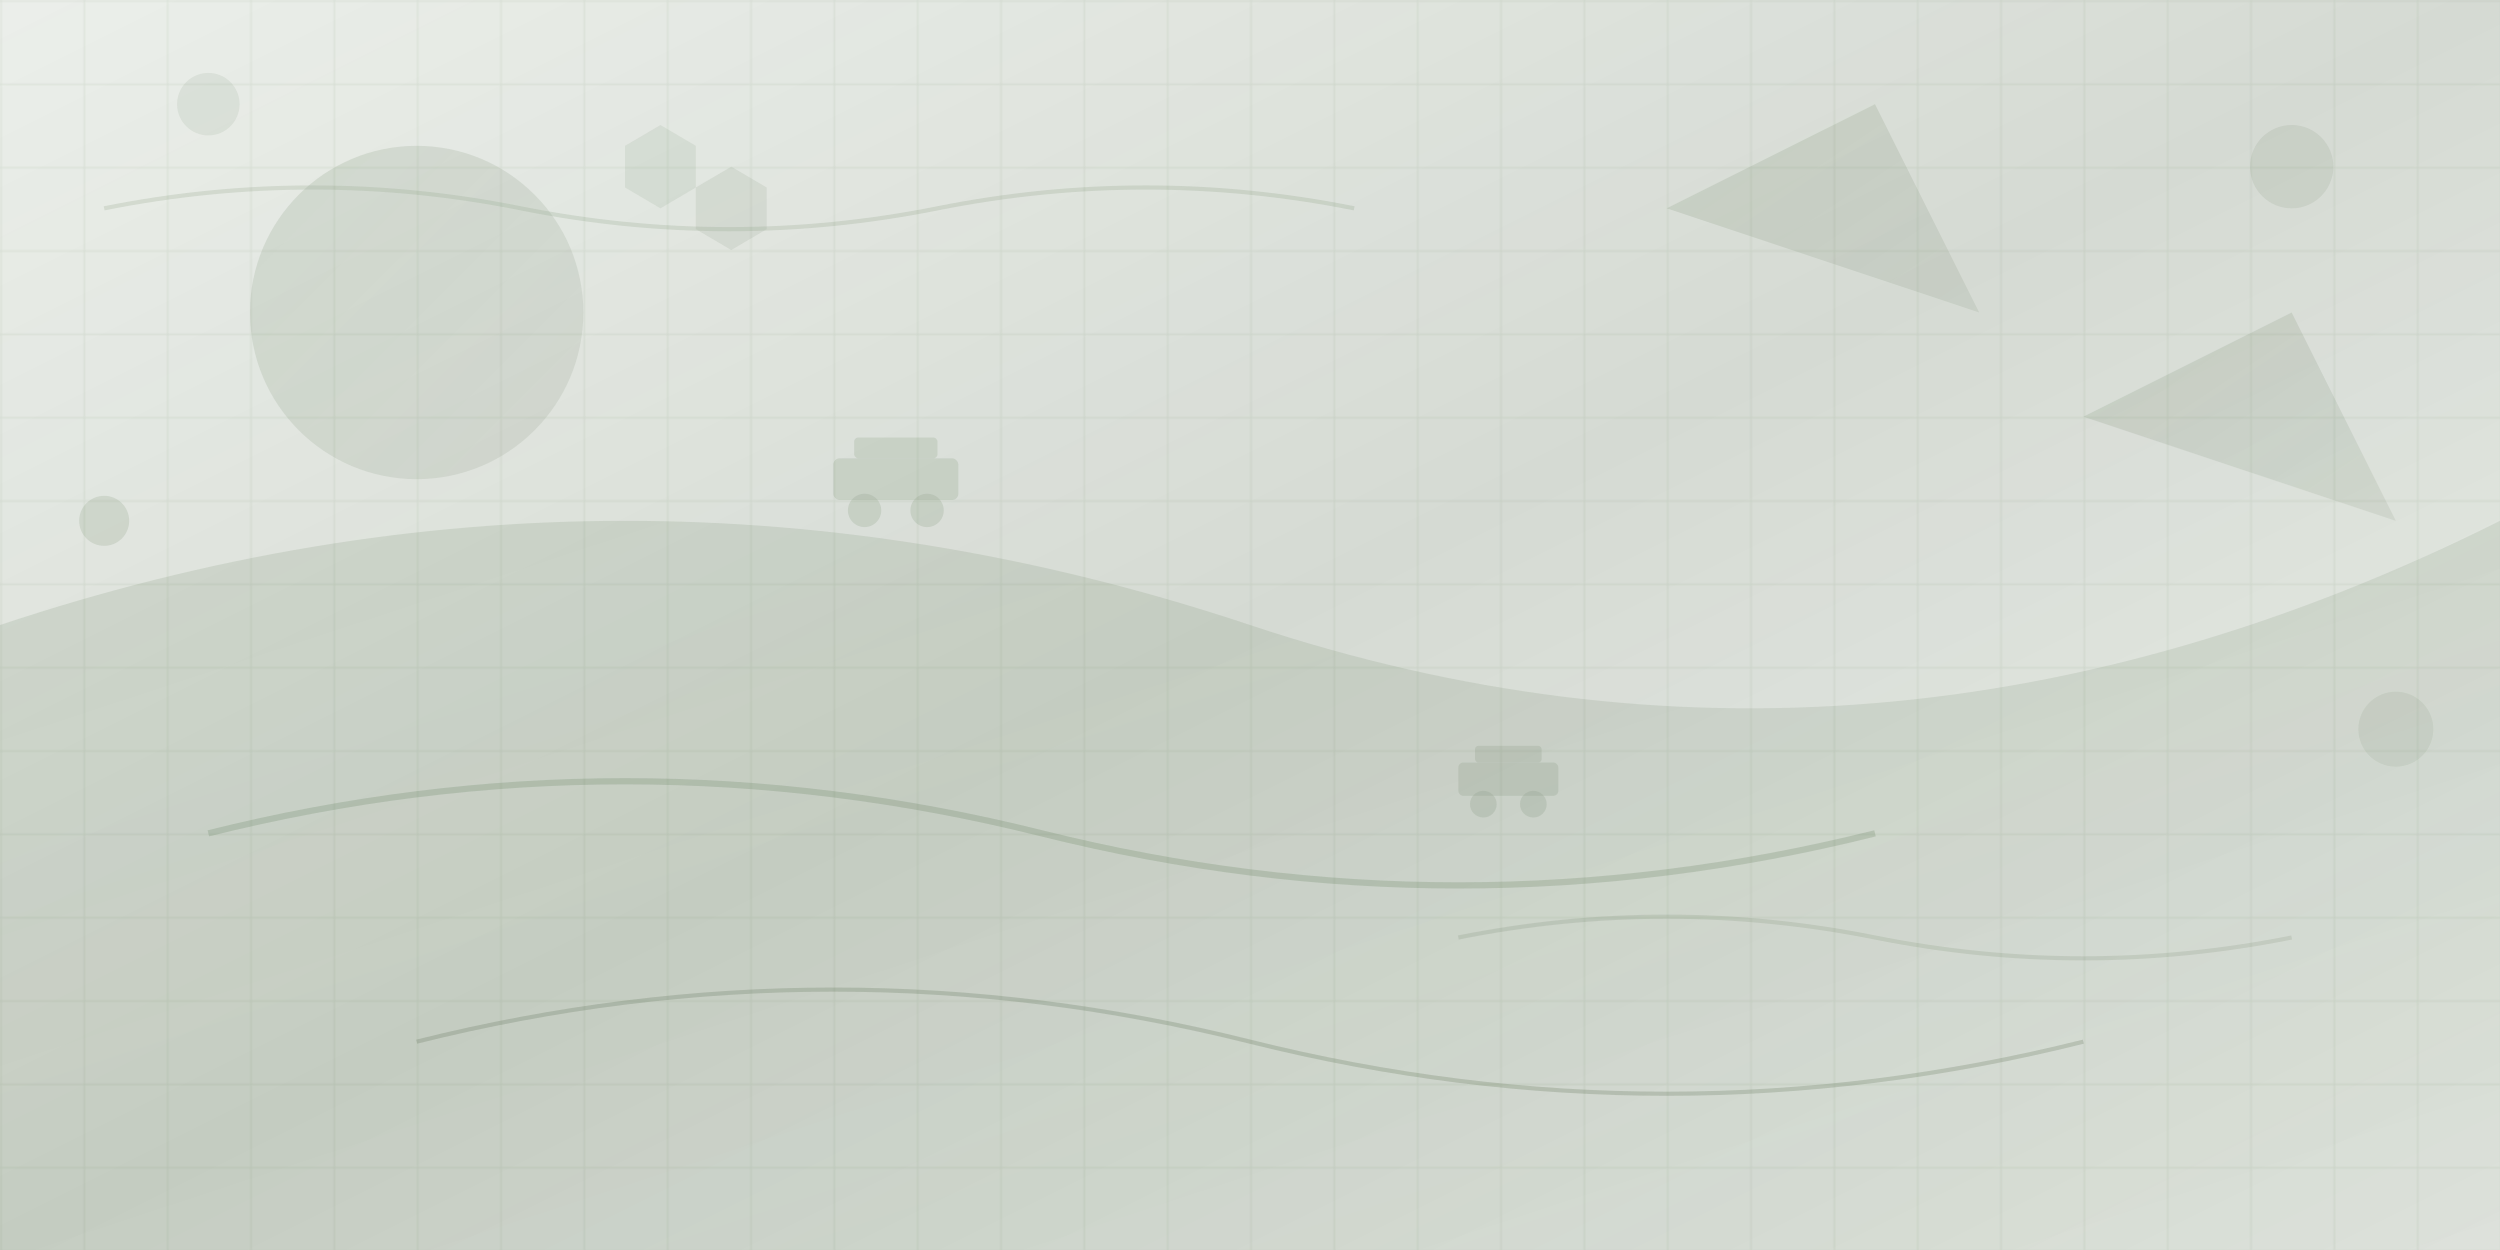 <svg xmlns="http://www.w3.org/2000/svg" width="1200" height="600" viewBox="0 0 1200 600">
    <defs>
        <linearGradient id="bgGradient" x1="0%" y1="0%" x2="100%" y2="100%">
            <stop offset="0%" style="stop-color:#395c2e;stop-opacity:0.1" />
            <stop offset="50%" style="stop-color:#2d4623;stop-opacity:0.2" />
            <stop offset="100%" style="stop-color:#395c2e;stop-opacity:0.1" />
        </linearGradient>
        <linearGradient id="shapeGradient" x1="0%" y1="0%" x2="100%" y2="100%">
            <stop offset="0%" style="stop-color:#395c2e;stop-opacity:0.3" />
            <stop offset="100%" style="stop-color:#2d4623;stop-opacity:0.2" />
        </linearGradient>
    </defs>
    
    <!-- Background -->
    <rect width="1200" height="600" fill="url(#bgGradient)"/>
    
    <!-- Abstract geometric shapes -->
    <g opacity="0.4">
        <!-- Large circle -->
        <circle cx="200" cy="150" r="80" fill="url(#shapeGradient)"/>
        
        <!-- Flowing curves -->
        <path d="M0 300 Q300 200 600 300 T1200 250 L1200 600 L0 600 Z" fill="url(#shapeGradient)"/>
        
        <!-- Geometric triangles -->
        <polygon points="800,100 900,50 950,150" fill="url(#shapeGradient)"/>
        <polygon points="1000,200 1100,150 1150,250" fill="url(#shapeGradient)"/>
        
        <!-- Curved lines -->
        <path d="M100 400 Q300 350 500 400 Q700 450 900 400" stroke="#395c2e" stroke-width="3" fill="none" opacity="0.5"/>
        <path d="M200 500 Q400 450 600 500 Q800 550 1000 500" stroke="#2d4623" stroke-width="2" fill="none" opacity="0.5"/>
        
        <!-- Abstract car silhouettes -->
        <g transform="translate(400, 200)">
            <rect x="0" y="20" width="60" height="20" rx="3" fill="#395c2e" opacity="0.3"/>
            <rect x="10" y="10" width="40" height="10" rx="2" fill="#395c2e" opacity="0.3"/>
            <circle cx="15" cy="45" r="8" fill="#395c2e" opacity="0.3"/>
            <circle cx="45" cy="45" r="8" fill="#395c2e" opacity="0.3"/>
        </g>
        
        <g transform="translate(700, 350) scale(0.8)">
            <rect x="0" y="20" width="60" height="20" rx="3" fill="#2d4623" opacity="0.3"/>
            <rect x="10" y="10" width="40" height="10" rx="2" fill="#2d4623" opacity="0.3"/>
            <circle cx="15" cy="45" r="8" fill="#2d4623" opacity="0.3"/>
            <circle cx="45" cy="45" r="8" fill="#2d4623" opacity="0.3"/>
        </g>
        
        <!-- Floating elements -->
        <circle cx="100" cy="50" r="15" fill="#395c2e" opacity="0.2"/>
        <circle cx="1100" cy="80" r="20" fill="#2d4623" opacity="0.2"/>
        <circle cx="50" cy="250" r="12" fill="#395c2e" opacity="0.3"/>
        <circle cx="1150" cy="350" r="18" fill="#2d4623" opacity="0.2"/>
        
        <!-- Hexagonal patterns -->
        <g transform="translate(300, 50)">
            <polygon points="0,20 17,10 34,20 34,40 17,50 0,40" fill="#395c2e" opacity="0.2"/>
            <polygon points="34,40 51,30 68,40 68,60 51,70 34,60" fill="#2d4623" opacity="0.2"/>
        </g>
        
        <!-- Wavy lines -->
        <path d="M50 100 Q150 80 250 100 Q350 120 450 100 Q550 80 650 100" stroke="#395c2e" stroke-width="2" fill="none" opacity="0.3"/>
        <path d="M700 450 Q800 430 900 450 Q1000 470 1100 450" stroke="#2d4623" stroke-width="2" fill="none" opacity="0.3"/>
    </g>
    
    <!-- Subtle grid pattern -->
    <defs>
        <pattern id="grid" width="40" height="40" patternUnits="userSpaceOnUse">
            <path d="M 40 0 L 0 0 0 40" fill="none" stroke="#395c2e" stroke-width="1" opacity="0.1"/>
        </pattern>
    </defs>
    <rect width="1200" height="600" fill="url(#grid)"/>
</svg>
